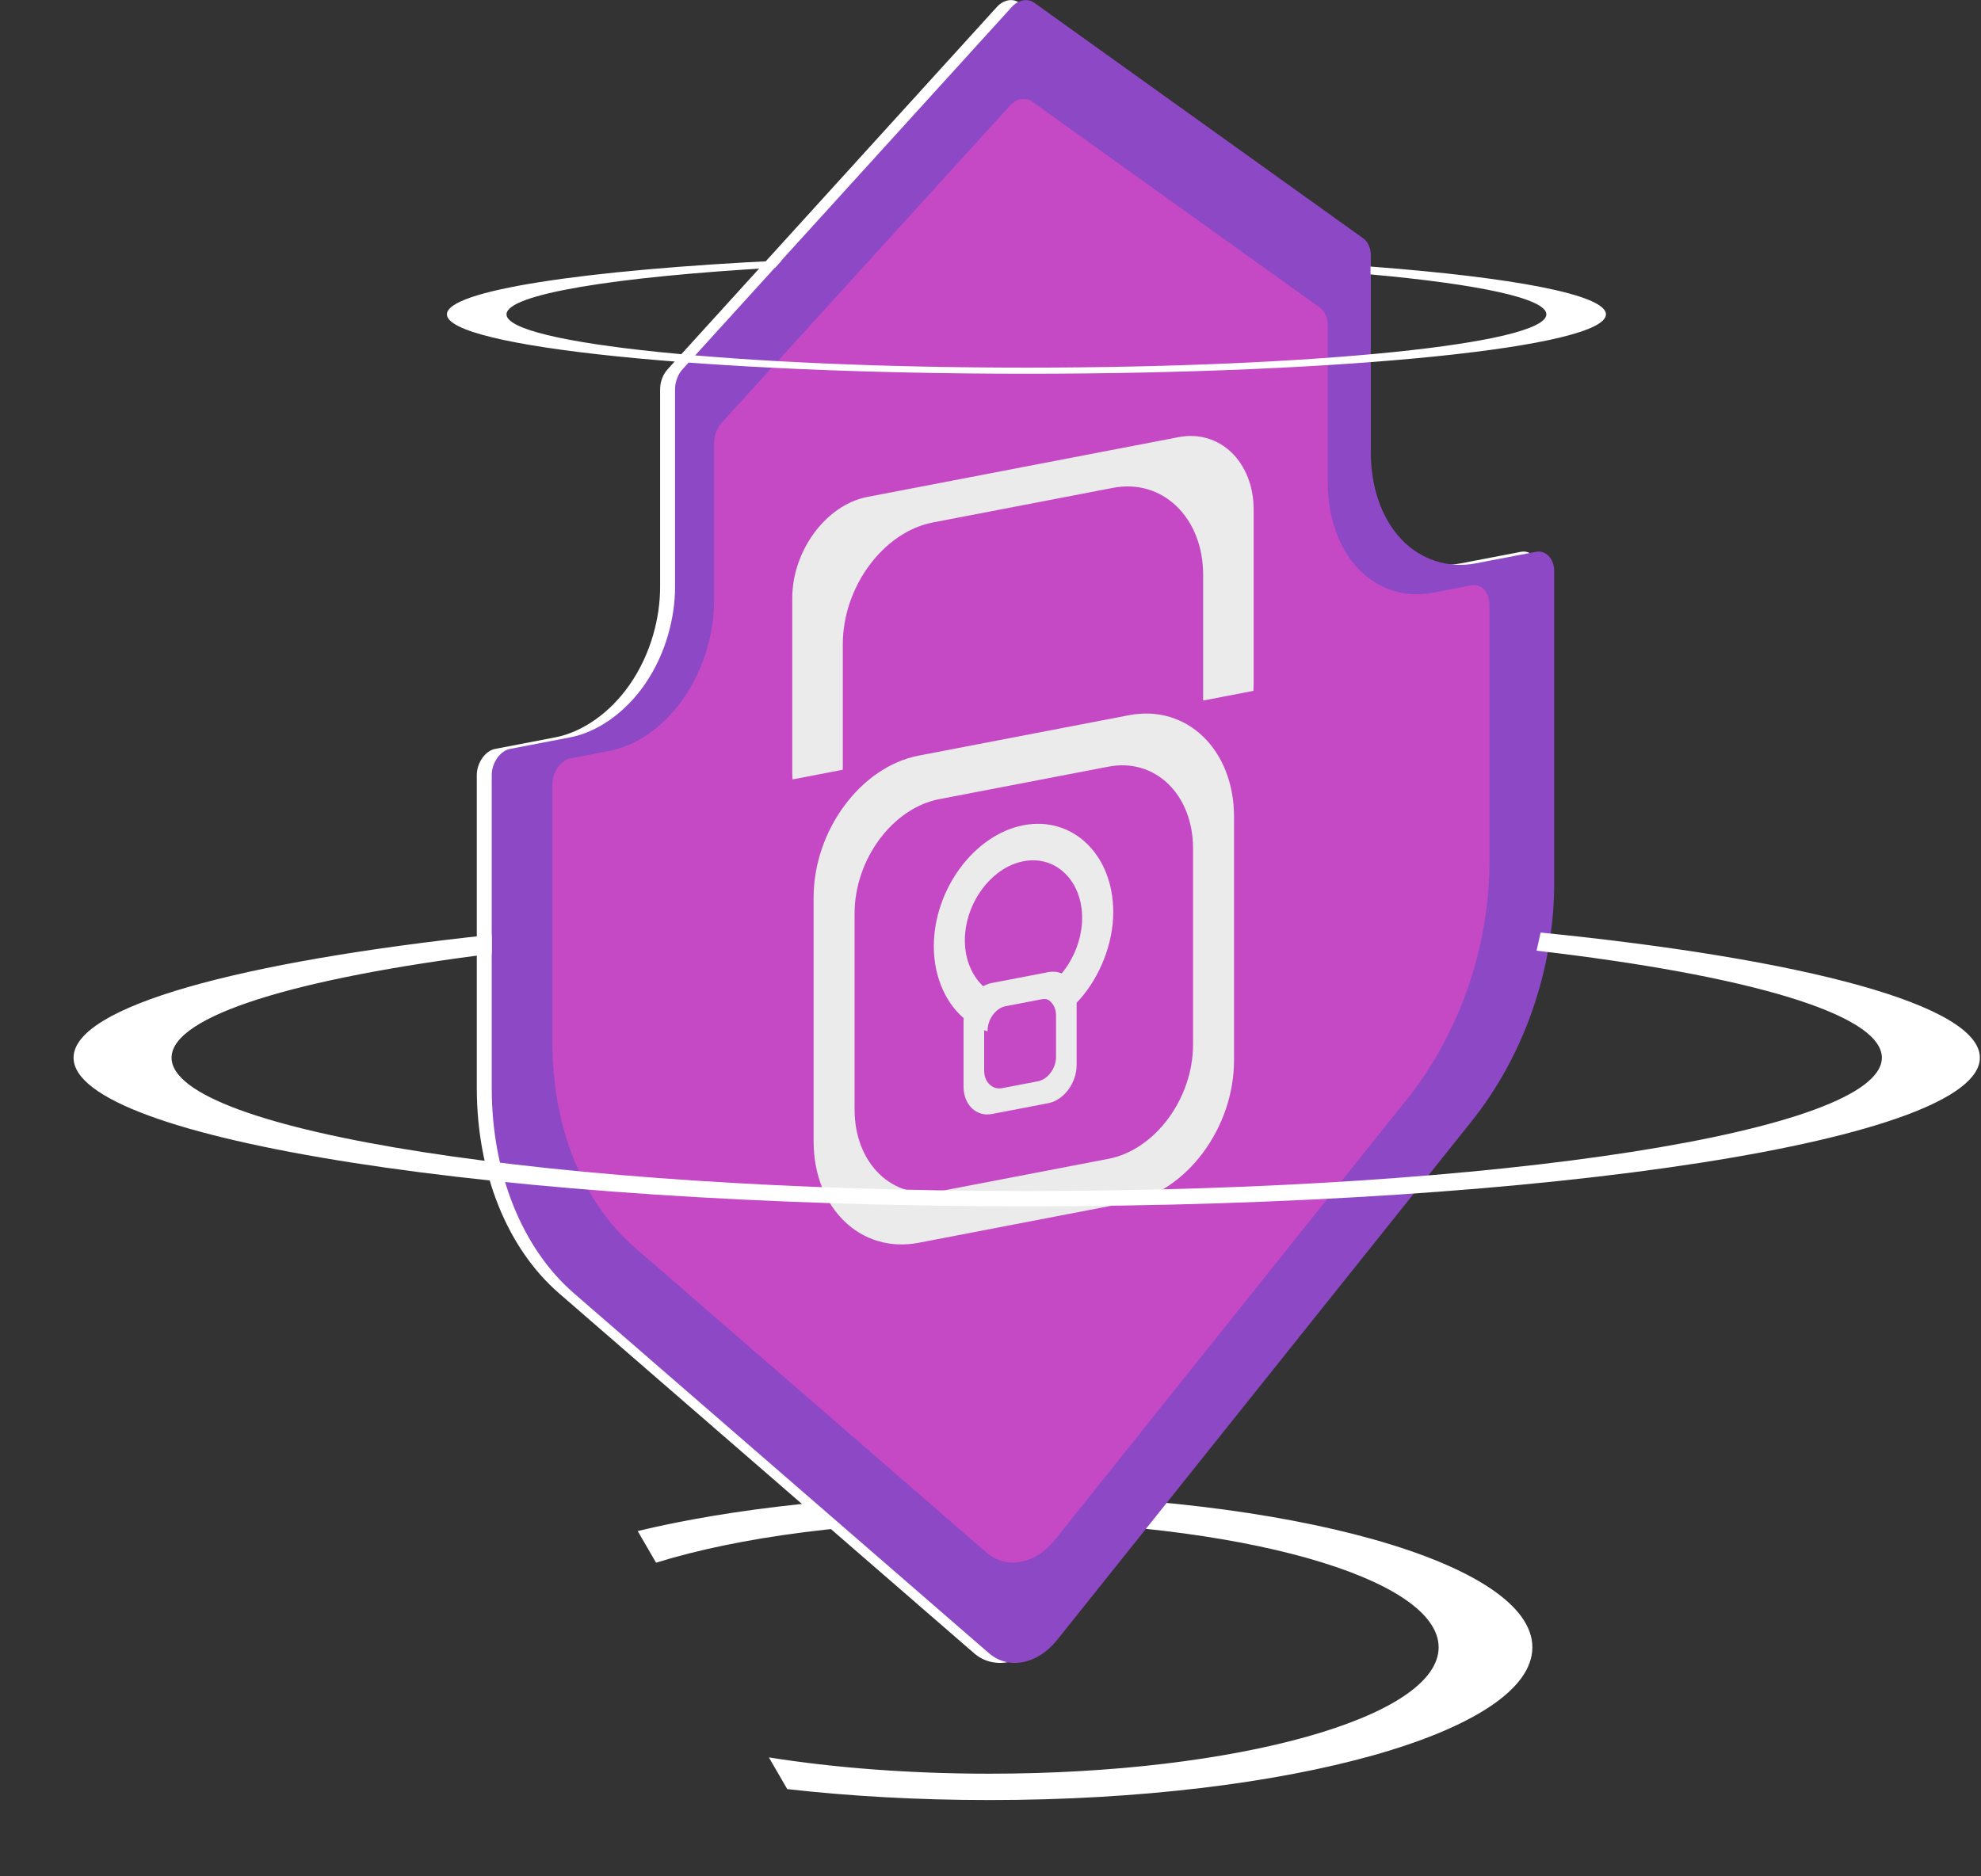 <svg xmlns="http://www.w3.org/2000/svg" xmlns:xlink="http://www.w3.org/1999/xlink" xmlns:serif="http://www.serif.com/" version="1.1" xml:space="preserve" style="fill-rule:evenodd;clip-rule:evenodd;stroke-linejoin:round;stroke-miterlimit:2;" viewBox="0 0 824.96 781.51"><rect x="0" y="0" width="824.96" height="781.51" fill="#333333" stroke="none"/><g transform="matrix(1.748,0,0,1.634,-1250.52,-485.169)"><clipPath id="_clip1"><rect x="715.235" y="296.946" width="471.839" height="478.32"/></clipPath><g clip-path="url(#_clip1)"><g><g transform="matrix(1,0,0,1,455.918,40.125)"><path d="M411.404,647.073C433.984,641.281 463.253,637.783 495.215,637.783C566.596,637.783 624.548,655.229 624.548,676.718C624.548,698.207 566.596,715.654 495.215,715.654C478.189,715.654 461.926,714.661 447.032,712.858L442.656,704.778C458.184,707.421 476.118,708.931 495.215,708.931C554.27,708.931 602.215,694.497 602.215,676.718C602.215,658.94 554.27,644.506 495.215,644.506C463.709,644.506 435.365,648.614 415.776,655.147L411.404,647.073Z" style="fill:white;"/></g><g transform="matrix(1,0,0,1,-431.328,-11.974)"><g><g><path d="M1469.76,424.502C1469.76,432.198 1471.93,440.659 1477.08,446.431C1481.64,451.542 1488.15,453.861 1494.74,452.506C1499.52,451.524 1504.3,450.541 1509.08,449.558C1511.38,449.086 1513.43,451.243 1513.43,454.44L1513.43,534.204C1513.43,555.881 1506.23,578.016 1493.86,594.58C1460.9,638.708 1427.95,682.835 1395,726.962C1390.33,733.215 1383.39,734.603 1378.76,730.301C1345.8,699.722 1312.85,669.143 1279.9,638.563C1267.62,627.165 1260.32,608.054 1260.32,586.236L1260.32,506.471C1260.32,503.289 1262.37,500.274 1264.68,499.8C1269.46,498.817 1274.24,497.834 1279.02,496.852C1285.42,495.535 1292,490.68 1296.68,483.515C1301.94,475.455 1303.99,466.054 1303.99,458.579L1303.99,408.151C1303.99,407.709 1303.99,405.122 1305.84,402.953C1331.96,372.192 1358.09,341.432 1384.22,310.671C1385.79,308.816 1388.01,308.407 1389.54,309.577C1415.67,329.596 1441.79,349.615 1467.92,369.634C1469.76,371.045 1469.76,373.689 1469.76,374.074L1469.76,424.502Z" style="fill:white;"/></g></g></g><g transform="matrix(1,0,0,1,-427.771,-11.974)"><g><g><g><g><g><path d="M1469.76,424.502C1469.76,432.198 1471.93,440.659 1477.08,446.431C1481.64,451.542 1488.15,453.861 1494.74,452.506C1499.52,451.524 1504.3,450.541 1509.08,449.558C1511.38,449.086 1513.43,451.243 1513.43,454.44L1513.43,534.204C1513.43,555.881 1506.23,578.016 1493.86,594.58C1460.9,638.708 1427.95,682.835 1395,726.962C1390.33,733.215 1383.39,734.603 1378.76,730.301C1345.8,699.722 1312.85,669.143 1279.9,638.563C1267.62,627.165 1260.32,608.054 1260.32,586.236L1260.32,506.471C1260.32,503.289 1262.37,500.274 1264.68,499.8C1269.46,498.817 1274.24,497.834 1279.02,496.852C1285.42,495.535 1292,490.68 1296.68,483.515C1301.94,475.455 1303.99,466.054 1303.99,458.579L1303.99,408.151C1303.99,407.709 1303.99,405.122 1305.84,402.953C1331.96,372.192 1358.09,341.432 1384.22,310.671C1385.79,308.816 1388.01,308.407 1389.54,309.577C1415.67,329.596 1441.79,349.615 1467.92,369.634C1469.76,371.045 1469.76,373.689 1469.76,374.074L1469.76,424.502Z" style="fill:rgb(141,72,197);"/><g transform="matrix(0.882,0,0,0.882,166.727,64.551)"><path d="M1465.72,416.615C1465.72,426.669 1468.82,435.647 1474.01,441.468C1479.32,447.425 1486.6,449.88 1494.02,448.353C1497.5,447.638 1500.98,446.924 1504.45,446.209C1506.5,445.789 1507.75,447.189 1507.94,447.409C1509.39,449.03 1509.39,451.376 1509.39,451.741L1509.39,526.181C1509.39,550.747 1501.22,575.834 1487.2,594.607C1455.48,637.086 1423.76,679.565 1392.04,722.044C1386.74,729.13 1378.88,730.703 1373.63,725.828C1341.91,696.391 1310.18,666.954 1278.46,637.517C1264.49,624.554 1256.28,602.867 1256.28,578.212L1256.28,503.773C1256.28,501.061 1257.5,499.19 1257.72,498.846C1257.91,498.553 1259.17,496.632 1261.21,496.212C1264.69,495.497 1268.16,494.782 1271.64,494.068C1278.98,492.559 1286.3,487.165 1291.66,478.953C1296.9,470.913 1299.95,460.65 1299.95,450.692L1299.95,405.086C1299.95,402.949 1300.8,400.647 1302.04,399.195C1327.96,368.67 1353.89,338.145 1379.82,307.62C1381.6,305.518 1384.12,305.054 1385.85,306.38C1411.77,326.246 1437.7,346.112 1463.63,365.977C1464.85,366.913 1465.72,368.83 1465.72,371.009L1465.72,416.615Z" style="fill:rgb(197,73,197);"/></g><g transform="matrix(1,0,0,1,6.596,-39.411)"><path d="M1325.38,546.986C1325.32,546.09 1325.32,545.318 1325.32,545.173L1325.32,500.832C1325.32,488.638 1333.41,476.999 1343.2,474.985C1367.92,469.904 1392.64,464.822 1417.36,459.741C1427.15,457.729 1435.24,466.03 1435.24,478.236L1435.24,522.577C1435.24,523.493 1435.19,524.268 1435.18,524.415C1431.19,525.236 1427.2,526.056 1423.21,526.877L1423.21,494.86C1423.21,480.205 1413.5,470.247 1401.74,472.663C1387.44,475.604 1373.13,478.545 1358.82,481.487C1347.06,483.905 1337.36,497.866 1337.36,512.507L1337.36,544.524C1333.37,545.345 1329.37,546.166 1325.38,546.986Z" style="fill:rgb(235,235,235);"/></g><g transform="matrix(0.69,0,0,0.69,412.919,153.533)"><path d="M1484.41,526.925L1484.41,616.912C1484.41,641.723 1468.12,665.255 1448.12,669.365C1423.93,674.338 1399.74,679.312 1375.54,684.285C1355.56,688.394 1339.25,671.569 1339.25,646.752L1339.25,556.765C1339.25,531.955 1355.55,508.422 1375.54,504.312C1399.74,499.339 1423.93,494.366 1448.12,489.392C1468.11,485.283 1484.41,502.108 1484.41,526.925ZM1470.26,538.606C1470.26,518.635 1457.13,505.084 1441.05,508.39C1421.57,512.394 1402.09,516.398 1382.62,520.401C1366.54,523.707 1353.4,542.654 1353.4,562.628L1353.4,635.071C1353.4,655.042 1366.53,668.593 1382.62,665.287C1402.09,661.283 1421.57,657.28 1441.05,653.276C1457.13,649.97 1470.26,631.023 1470.26,611.049L1470.26,538.606Z" style="fill:rgb(235,235,235);"/></g><g transform="matrix(1.512,0,0,1.512,-711.364,-323.252)"><path d="M1378.9,590.177C1375.83,587.712 1373.68,583.103 1373.68,577.645C1373.68,568.005 1380.07,558.804 1387.81,557.211C1395.55,555.621 1401.95,562.183 1401.95,571.833C1401.95,577.184 1399.86,582.702 1396.72,586.515C1395.23,588.323 1393.77,589.42 1393.48,589.636L1393.48,589.493C1393.48,587.575 1392.16,586.252 1390.65,586.563C1388.76,586.952 1386.87,587.34 1384.98,587.728C1383.46,588.041 1382.15,589.911 1382.15,591.823L1382.15,591.965C1381.87,591.87 1380.4,591.373 1378.9,590.177ZM1393.81,582.223C1395.76,579.749 1397.05,576.239 1397.05,572.84C1397.05,566.543 1392.88,562.243 1387.81,563.284C1382.74,564.326 1378.57,570.349 1378.57,576.639C1378.57,580.108 1379.91,583.056 1381.82,584.687C1383.43,586.056 1385.6,586.649 1387.81,586.194C1391.22,585.495 1393.45,582.674 1393.81,582.223Z" style="fill:rgb(235,235,235);"/></g><g transform="matrix(0.735,0,0,0.735,372.082,144.398)"><path d="M1398.06,569.826L1398.07,570.436L1398.07,593.156C1398.07,599.393 1393.93,605.366 1388.91,606.4C1382.8,607.656 1376.69,608.911 1370.58,610.167C1365.56,611.199 1361.42,606.935 1361.42,600.69L1361.42,577.97L1361.43,577.355C1361.63,572.781 1364.13,568.244 1367.42,566.069C1368.95,565.063 1370.31,564.782 1370.58,564.727C1376.69,563.471 1382.8,562.216 1388.91,560.96C1389.15,560.909 1390.54,560.624 1392.06,561.004C1395.31,561.817 1397.86,565.285 1398.06,569.826ZM1391.39,575.949C1391.39,572.005 1388.68,569.286 1385.57,569.926C1381.68,570.724 1377.8,571.522 1373.92,572.32C1370.8,572.962 1368.1,576.808 1368.1,580.738L1368.1,595.178C1368.1,599.122 1370.81,601.841 1373.92,601.201C1377.8,600.403 1381.68,599.605 1385.57,598.807C1388.69,598.165 1391.39,594.319 1391.39,590.389L1391.39,575.949Z" style="fill:rgb(235,235,235);"/></g></g></g></g></g></g></g><g transform="matrix(1,0,0,1.576,466.67,-400.722)"><path d="M615.761,593.504C678.681,597.78 720.404,605.251 720.404,613.746C720.404,627.012 618.656,637.783 493.33,637.783C368.005,637.783 266.256,627.012 266.256,613.746C266.256,605.479 305.771,598.181 365.882,593.855L365.882,596.927C319.387,600.881 289.604,606.948 289.604,613.746C289.604,625.648 380.891,635.311 493.33,635.311C605.77,635.311 697.056,625.648 697.056,613.746C697.056,606.661 664.703,600.369 614.793,596.437L615.761,593.504Z" style="fill:white;"/></g></g><g transform="matrix(0.608,0,0,0.63,659.989,-9.61)"><path d="M628.148,594.409C684.098,598.788 720.404,605.822 720.404,613.746C720.404,627.012 618.656,637.783 493.33,637.783C368.005,637.783 266.256,627.012 266.256,613.746C266.256,604.107 319.983,595.785 397.442,591.955L394.894,594.865C332.135,598.542 289.604,605.623 289.604,613.746C289.604,625.648 380.891,635.311 493.33,635.311C605.77,635.311 697.056,625.648 697.056,613.746C697.056,607.315 670.397,601.537 628.147,597.584L628.148,594.409Z" style="fill:white;"/></g></g></g></svg>